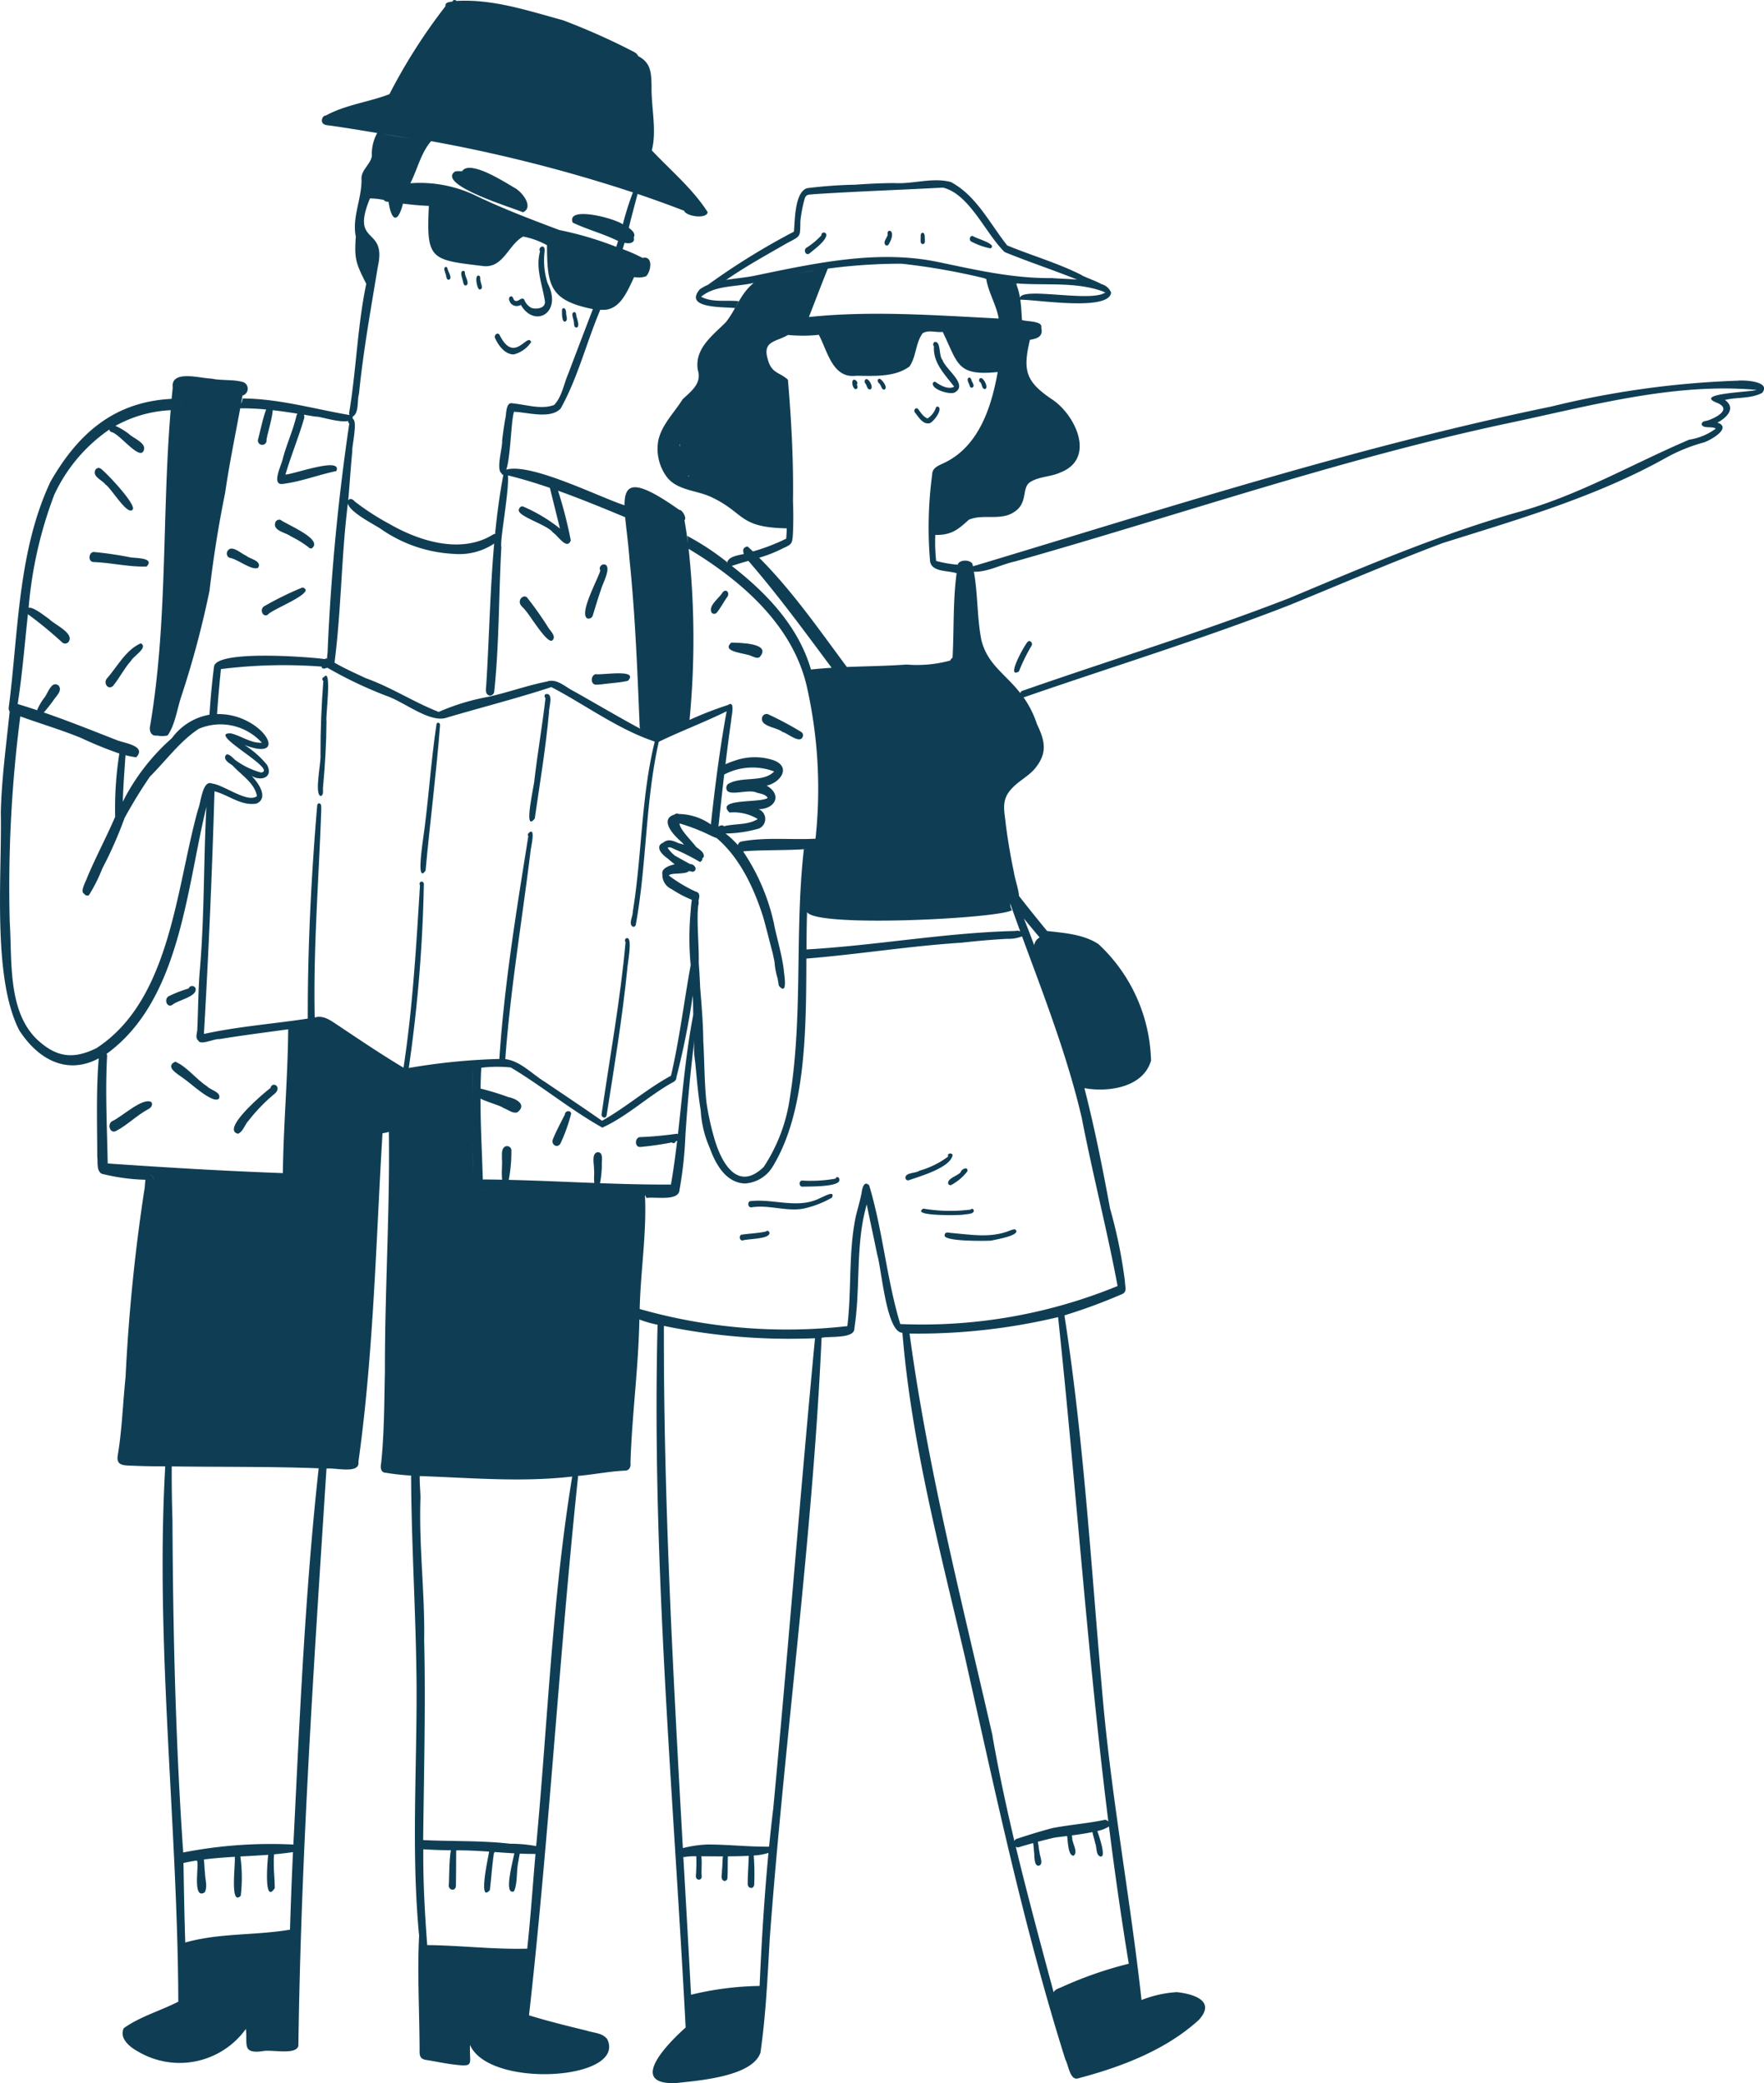 <svg id="illustrazione-4-transp" xmlns="http://www.w3.org/2000/svg" width="187.759" height="221.727" viewBox="0 0 187.759 221.727">
  <g id="Raggruppa_26" data-name="Raggruppa 26" transform="translate(0)">
    <path id="Tracciato_123" data-name="Tracciato 123" d="M1109.1,355.276c-.99-.431-9.158-2.884-7.29-4.315.249-.119.54-.028.8-.059.8-1.261,4.561,1.179,5.526,1.743C1108.936,353.027,1110.3,354.7,1109.1,355.276Z" transform="translate(-1053.42 -332.683)" fill="#0f3e54"/>
    <path id="Tracciato_124" data-name="Tracciato 124" d="M1086.189,410.121a.851.851,0,0,1-1.043-.133c-.164-.2-.375-.644-.035-.774.323-.056.219.472.531.478l-.021,0c.34.1.644-.462.922-.146a1.668,1.668,0,0,0,.78.9c.553.169,1.52.032,1.424-.725-.268-1.758-1.013-3.491-.514-5.309-.191-.2.076-.587.326-.494.222.133.155.435.145.652a7.755,7.755,0,0,0,.331,3.232C1090.667,410.987,1087.642,412.632,1086.189,410.121Z" transform="translate(-1030.749 -377.668)" fill="#0f3e54"/>
    <path id="Tracciato_125" data-name="Tracciato 125" d="M1099.136,463.505c-.155-.3.263-.683.475-.344,1.573,3.185,2.972-.306,3.362.763a3.1,3.1,0,0,1-1.86,1.318C1100.187,465.243,1099.479,464.28,1099.136,463.505Z" transform="translate(-1046.439 -427.517)" fill="#0f3e54"/>
    <path id="Tracciato_126" data-name="Tracciato 126" d="M1067.323,448.422c.243.064.132.387.241.569.046.259.366,1.01-.045,1.079-.344-.043-.2-.519-.3-.772C1067.186,449.044,1066.894,448.457,1067.323,448.422Z" transform="translate(-1006.17 -415.203)" fill="#0f3e54"/>
    <path id="Tracciato_127" data-name="Tracciato 127" d="M1075.311,446.236c-.011.283.247.787-.1.929-.4.079-.329-1.049-.332-1.308C1075.133,445.5,1075.335,445.978,1075.311,446.236Z" transform="translate(-1015.057 -412.933)" fill="#0f3e54"/>
    <path id="Tracciato_128" data-name="Tracciato 128" d="M1132.876,425.118c-.313.068-.632-1.755-.055-1.456.164.118.05.338.115.5C1132.955,424.448,1133.318,425.033,1132.876,425.118Z" transform="translate(-1081.801 -394.301)" fill="#0f3e54"/>
    <path id="Tracciato_129" data-name="Tracciato 129" d="M1142.722,421.98c-.355.1-.319-.485-.425-.707-.061-.238-.279-.859.144-.842.136.038.149.186.142.3C1142.618,421.064,1143.1,421.768,1142.722,421.98Z" transform="translate(-1093.092 -391.604)" fill="#0f3e54"/>
    <path id="Tracciato_130" data-name="Tracciato 130" d="M1154.335,419.118c-.343.1-.3-.474-.412-.687-.044-.2-.247-.554.024-.667.123-.03.188.09.207.193C1154.2,418.238,1154.7,418.92,1154.335,419.118Z" transform="translate(-1106.52 -389.352)" fill="#0f3e54"/>
    <path id="Tracciato_131" data-name="Tracciato 131" d="M1107.683,1499.278c0-.01,0-.019,0-.029l0-.007Z" transform="translate(-1052.501 -1301.145)" fill="#0f3e54"/>
    <path id="Tracciato_132" data-name="Tracciato 132" d="M1034.767,873.486c-.156-.158-.022-.474.206-.42.54.094-.009,2.77-.024,3.294-.53,5.22-1.384,10.4-2.2,15.574-.118.42-.618.215-.529-.181C1033.1,885.681,1034.218,879.6,1034.767,873.486Z" transform="translate(-968.182 -773.213)" fill="#0f3e54"/>
    <path id="Tracciato_133" data-name="Tracciato 133" d="M1162.585,727.053c.128-.23.4-.057.371.16-.4,5.165-1.07,10.318-1.543,15.478-.953,1.359-.371-2.432-.337-2.845C1161.714,735.6,1161.945,731.287,1162.585,727.053Z" transform="translate(-1116.117 -650.024)" fill="#0f3e54"/>
    <path id="Tracciato_134" data-name="Tracciato 134" d="M1087.749,707.879c-.162-.1-.116-.418.088-.433.8-.053.251,1.474.283,1.968-.34,3.788-.971,7.53-1.514,11.294-1.293,1.653-.025-3.675-.036-4.112C1086.913,713.682,1087.416,710.792,1087.749,707.879Z" transform="translate(-1029.687 -633.584)" fill="#0f3e54"/>
    <path id="Tracciato_135" data-name="Tracciato 135" d="M1237.072,703.46c-.01-2.625.1-5.247.3-7.863-.141-.1-.157-.366.043-.393.922-1.232.179,4.25.293,4.67-.015,2.322-.143,4.628-.36,6.938-.067.289.132.973-.275,1.023C1236.4,707.562,1237.154,704.276,1237.072,703.46Z" transform="translate(-1202.958 -623.112)" fill="#0f3e54"/>
    <path id="Tracciato_136" data-name="Tracciato 136" d="M788.682,398.087v0a7.239,7.239,0,0,1-2.019-.71c-.321-.111-.21-.7.146-.6C787.127,397.04,789.432,397.615,788.682,398.087Z" transform="translate(-683.245 -371.65)" fill="#0f3e54"/>
    <path id="Tracciato_137" data-name="Tracciato 137" d="M832.2,395.827c-.321-.03-.22-.441-.23-.664.019-.168-.041-.382.1-.506.311-.176.35.285.342.492C832.4,395.376,832.524,395.787,832.2,395.827Z" transform="translate(-733.978 -369.842)" fill="#0f3e54"/>
    <path id="Tracciato_138" data-name="Tracciato 138" d="M854.37,394.769c-.324-.33.171-.755.235-1.117-.19-.7,1.033-.583.11,1.026A.233.233,0,0,1,854.37,394.769Z" transform="translate(-760.113 -368.683)" fill="#0f3e54"/>
    <path id="Tracciato_139" data-name="Tracciato 139" d="M899.355,396.685c-.4.259-.661-.415-.3-.623a8.089,8.089,0,0,0,1.586-1.319.263.263,0,0,1,.517-.094C901.238,395.278,899.819,396.284,899.355,396.685Z" transform="translate(-813.211 -369.696)" fill="#0f3e54"/>
    <path id="Tracciato_140" data-name="Tracciato 140" d="M825.2,468.617c-.006,0-.011.005-.017.007h-.006Z" transform="translate(-725.688 -432.229)" fill="#0f3e54"/>
    <path id="Tracciato_141" data-name="Tracciato 141" d="M808.754,472.982a.212.212,0,0,1,.326-.033c.507.351,1.312.79,1.923.46-.97-1.292-2.277-2.528-2.151-4.3a.286.286,0,0,1,.087-.465c.682-.087.4,1.5.828,1.923.291.983,2.783,2.623,1.3,3.453C810.556,474.3,808.484,473.689,808.754,472.982Z" transform="translate(-709.442 -432.25)" fill="#0f3e54"/>
    <path id="Tracciato_142" data-name="Tracciato 142" d="M822.089,513.148c-.209-.241.082-.648.333-.37.288.365.541.822,1,.987a2.187,2.187,0,0,0,.9-1.172.186.186,0,0,1,.219-.077c.567.245-.533,1.727-.95,1.772C822.9,514.394,822.469,513.611,822.089,513.148Z" transform="translate(-724.695 -469.23)" fill="#0f3e54"/>
    <path id="Tracciato_143" data-name="Tracciato 143" d="M790.451,493.162c.3.028.8,1.009.439,1.163-.356.071-.333-.489-.5-.7C790.163,493.565,790.183,493.134,790.451,493.162Z" transform="translate(-686.02 -452.922)" fill="#0f3e54"/>
    <path id="Tracciato_144" data-name="Tracciato 144" d="M799.08,492.867c.151-.053.244.1.276.226.057.253.427.641.1.832a.217.217,0,0,1-.268-.158C799.142,493.52,798.777,493.036,799.08,492.867Z" transform="translate(-695.964 -452.666)" fill="#0f3e54"/>
    <path id="Tracciato_145" data-name="Tracciato 145" d="M859.288,494.782c-.31.076-.359-.447-.536-.624-.188-.126-.318-.509.018-.525C859.043,493.729,859.689,494.572,859.288,494.782Z" transform="translate(-765.14 -453.32)" fill="#0f3e54"/>
    <path id="Tracciato_146" data-name="Tracciato 146" d="M868.7,494.969c-.333.079-.366-.4-.514-.6a.325.325,0,0,1-.034-.425C868.468,493.6,869.126,494.831,868.7,494.969Z" transform="translate(-776.058 -453.532)" fill="#0f3e54"/>
    <path id="Tracciato_147" data-name="Tracciato 147" d="M878.094,495.288c-.343.1-.568-.811-.312-.975.233-.114.58.295.372.495C878.242,494.957,878.3,495.2,878.094,495.288Z" transform="translate(-786.956 -453.877)" fill="#0f3e54"/>
    <path id="Tracciato_148" data-name="Tracciato 148" d="M262.849,323.181c.086-3.566.577-7.189.945-10.74,0,0,0,0,0-.008a.581.581,0,0,1-.1-.416c1.039-8,.948-16.6,4.436-24.027,2.942-5.146,6.783-8.518,12.9-8.831.038-.4.077-.792.119-1.189-.238-1.964,2.964-.978,4.112-.97,1.13.249,2.325.055,3.43.391a.758.758,0,0,1-.119,1.42q-.075.428-.155.857a1.3,1.3,0,0,0,.169-.551c3.86.025,7.582,1.111,11.354,1.762l.022-.011a.4.4,0,0,1-.034-.229c.763-4.549.872-9.188,1.82-13.718-1.072-2.148-1.293-2.594-1.111-5.026-.439-2.077.709-4.177.6-6.268.064-.916.967-1.445,1.106-2.311a4.673,4.673,0,0,1,.57-2.452c-1.668-.276-3.337-.555-5.012-.792-.413-.046-.918-.064-.872-.615.02-.207.182-.458.416-.452,2.11-1.155,4.535-1.417,6.769-2.274a60.129,60.129,0,0,1,5.97-9.367c-.074-.438.438-.438.737-.493a.233.233,0,0,1,.414-.063c3.866-.231,7.655,1.045,11.346,2.051a70.861,70.861,0,0,1,7.272,3.224c.293.155.613.278.737.593,1.387.728,1.389,1.8,1.426,3.2-.053,2.233.584,4.715.025,6.839,2.007,2.128,4.407,4.142,5.947,6.576-.118.777-2.332.433-2.5-.151q-2.464-.948-4.96-1.793c-.348,1.338-.631,2.338-.935,3.612.461.323.723.673.526,1.012.195.62-.537.712-.973.574-.067.226-.137.45-.207.676a18.794,18.794,0,0,1,2.123.938c1.166-.265.9,1.456.366,1.957a2.489,2.489,0,0,1-1.265.08c-.739,1.516-1.536,3.715-3.6,3.474-1.475,3.468-2.383,7.221-4.222,10.516-1.089,1.167-3.521.4-4.966.35-.315.905-.358,4.819-.825,6.16,2.623-.78,10.171,3.046,12.587,3.788,0-2.374,1.029-2.9,5.829.494.29-.052.835.872.552,1.1q.212,1.217.369,2.441c-.019-.254-.036-.505-.078-.775a27.671,27.671,0,0,1,4.233,2.784.373.373,0,0,0,.009.144l0-.031c.1-.657,1.015-.807,1.789-.967-.138-.369-.105-.733.4-.8q.285.261.565.527a20.812,20.812,0,0,0,3.54-1.36c.033-.369.05-.736.06-1.1-5.129-.091-4.434-1.605-7.941-3.284-1.627-.814-3.9-.706-4.968-2.39a5.017,5.017,0,0,1-.759-3.7c.388-1.7,1.691-2.922,2.581-4.359.924-.874,2.079-1.688,1.616-3.138-.35-2.292,1.585-3.646,2.992-5.073,1.1-1.376,1.53-3.03,2.965-4.178h-.006c-1.836.438-4.08.221-5.592,1.469,1.174.651,2.7.333,4,.479-.135.24-.264.483-.394.726-1.141-.13-5.547.075-3.733-2.005a5.105,5.105,0,0,1,.846-.463l0,0a74.181,74.181,0,0,1,9.154-5.661c.119-1.167.066-4.221,1.414-4.629a48.677,48.677,0,0,1,5.128-.37c1.376-.1,2.754-.165,4.134-.174,2.007.129,4.069-.634,6.036-.108,2.705,1.439,4.144,4.422,5.992,6.747,2.616,1.084,5.349,1.856,7.891,3.138.213.184,1.425.581,2.176.993a1.506,1.506,0,0,1,.995.9c-.268,2-7.872.736-9.667.745.1.719.132,1.459.174,2.162.474.176,2.239.085,2.055.8.223.971-.4,1.167-1.205,1.309-.778,3.279-.464,4.459,2.418,6.38,2.482,1.695,4.61,6.29.8,7.748-1.025.472-2.233.406-3.2,1.018-1.029.689-.014,2.493-2.184,3.441-1.385.552-2.964-.022-4.335.563-1.191,1.078-1.844,1.632-3.573,1.621a19.134,19.134,0,0,0,.091,2.765,13.174,13.174,0,0,0,2.3.4c.141-.559,1.276-.566,1.56-.1q.035.141.066.282a.808.808,0,0,1,.267-.093c20.269-6.094,40.486-12.64,61.248-16.916a96.729,96.729,0,0,1,19.842-2.76c.712-.082,3.625.055,2.644,1.293-1.2.65-2.666.438-3.968.759,1.232.876.155,1.917-.8,2.41,1.58.529-.653,1.853-1.442,2.109a18.082,18.082,0,0,0-4.062,1.652c-7.447,4.158-15.668,6.522-23.755,9.067-5.5,2.07-10.881,4.392-16.313,6.606-9.256,3.61-18.755,6.518-28.138,9.767a.591.591,0,0,1-.146.038,10.83,10.83,0,0,1,1.426,2.848c.855,1.784,1.152,3.063-.2,4.715-.678.825-1.671,1.294-2.4,2.063-1.274,1.282-.855,2.393-.7,4.023.217,1.655.5,3.308.844,4.944.122.8.471,1.7.552,2.559q1.469,1.878,2.986,3.72c1.851.212,3.86.347,5.462,1.39a17.533,17.533,0,0,1,5.6,12.4c-.822,2.87-4.558,3.4-7.092,2.936,1.086,4.222,1.936,8.5,2.73,12.807a52.406,52.406,0,0,1,1.582,7.743c0,.643.329,1.189-.475,1.444a57.334,57.334,0,0,1-5.962,2.19c2.151,13.819,2.9,27.8,4.166,41.71.987,10.434,2.889,20.749,4.04,31.161a12.244,12.244,0,0,1,3.761-.838c1.767.195,4.213.924,2.322,2.973-3.524,3.2-8.233,4.988-12.785,6.19-.907.332-1.062-1.379-1.407-1.994-4.431-14.059-7.462-28.483-10.691-42.854-2.658-11.391-5.7-22.8-6.651-34.494-1.718-.046-2.2-6.725-2.685-8.33-.353-1.768-.763-3.562-1.111-5.336-1.235,4.293-.632,8.809-1.318,13.189.064,1.139-2.674.821-3.49,1.012-.956,21.358-3.932,42.6-5.515,63.91-.231,4.068-.411,8.15-.993,12.185-.894,2.556-6.609,2.961-9,3.229-5.259.2-.73-4.352,1.04-5.915-1.3-24.905-3.629-49.845-2.989-74.8a11.734,11.734,0,0,1-1.938-.559c-.091,5.112-.792,10.181-.949,15.278.057.439-.147.838-.634.811-1.655.08-3.286.417-4.935.559-2.013,19.1-3.08,38.318-5.228,57.414,2,.614,4.031,1.12,6.066,1.61.763.268,1.746.232,2.264.935,2.07,4.37-12.6,5.281-14.609.607-.1,2.118.595,2.377-1.878,2.068-.854-.113-1.695-.29-2.543-.432-.64-.077-.951-.2-.948-.907,0-4.1-.259-8.3-.049-12.348-.855-8.895-.218-17.859-.275-26.782-.058-7.409-.546-14.79-.581-22.2a25.672,25.672,0,0,1-2.7-.3c-.563-.024-.576-.6-.485-1.02.336-3.238.328-6.493.4-9.758-.016-8.5.532-17,.425-25.5-.224.067-.455.105-.684.152-.7,11.645-.948,23.388-2.561,34.96.191,1.36-2.573.585-3.4.726-1.315,20.457-2.711,40.928-2.991,61.426-.223,1.053-2.947.356-3.838.585-2.226.286-1.545-.792-1.751-2.372a8.688,8.688,0,0,1-11.5,2.391c-.854-.463-2.016-1.4-1.491-2.479,1.731-1.233,3.9-1.84,5.8-2.816-.075-18.982-2.468-37.977-1.392-56.975-1.175,0-2.35-.019-3.526-.072-.838-.041-1.721.035-1.527-1.1.457-2.755.543-5.547.83-8.321a194.08,194.08,0,0,1,2-19.944c.069-.234.049-.7.122-1.068v0a21.07,21.07,0,0,1-4.685-.646c-.548-.362-.369-1.213-.447-1.784-.008-3.5-.129-7,.155-10.491-3.439,1.837-6.51.044-8.462-2.991C261.913,340.721,262.989,329.694,262.849,323.181Zm72.256-39.212a1.843,1.843,0,0,0,.038.3.548.548,0,0,1,.014-.182Zm.937,3.372a.358.358,0,0,1-.042.042l.143.052Zm-53.958-7.535,0,.037c.005-.049.011-.1.016-.147,0-.022,0-.045,0-.067s0-.063,0-.1A1.76,1.76,0,0,1,282.084,279.806Zm.018.081c0,.116.006.232,0,.347l-.061.006.061-.005C282.109,280.119,282.106,280,282.1,279.887Zm14.249,1.165q-.624-.1-1.247-.206a.533.533,0,0,1,.034.381c-.587,2.022-1.394,3.964-1.993,5.987.744.022,6.107-1.963,5.419-.368-1.862.38-3.713,1.11-5.619,1.356-1.393.275-.214-2.008-.092-2.625.4-1.564,1.107-3.051,1.468-4.628a.6.6,0,0,1,.106-.212h0c-.875-.141-1.754-.271-2.634-.37h0c-.063,1-.7,2.917-.657,3.253a.461.461,0,1,1-.894-.18c.27-1.048.479-2.127.848-3.146h0a25.614,25.614,0,0,0-2.755-.126c-.555,2.978-1.175,6-1.611,9.017-.7,3.428-1.252,6.908-1.66,10.4a101.076,101.076,0,0,1-2.983,11.19c-.455,1.318-.668,3.06-1.476,4.211a2.572,2.572,0,0,1-1.1.013c-.686.093-.89-.519-.752-1.089,1.87-11.084,1.24-22.376,2.178-33.543a13.334,13.334,0,0,0-5.878,1.668h0a7.1,7.1,0,0,1,1.428.856c.5.5,2.076,1.026,1.507,1.9-.543.7-2.489-1.861-3.318-2.087a.313.313,0,0,1-.263-.282,17.184,17.184,0,0,0-5.866,6.944A44.1,44.1,0,0,0,265.81,301.4c.52-.13,1.8.948,2.17,1.18.545.588,2.652,1.485,2.117,2.388a.461.461,0,0,1-.682.143,44.091,44.091,0,0,0-3.68-3.031h0c-.348,3.2-.6,6.421-1.09,9.56q1.038.313,2.065.659h0a6.111,6.111,0,0,1,.747-1.3c.4-.449.77-1.915,1.545-1.323.415.524-.2,1.061-.486,1.479a16.568,16.568,0,0,1-1.089,1.385c2.606.9,5.167,1.925,7.737,2.931.774.329,3.251.606,2.1,1.84a9.529,9.529,0,0,1-1.142-.223c-.122,1.822-.231,3.193-.289,4.953a22.478,22.478,0,0,1,5.228-6.769,6.27,6.27,0,0,1,4-2.493c.111-1.718.265-3.433.488-5.142.312-1.771,10.1-1.012,11.788-.78a.359.359,0,0,1,.295-.055h0l-.05-.02c-.007-.3.072-.657.06-.9a233.383,233.383,0,0,1,2.3-24.1.27.27,0,0,1-.117-.267h0C298.773,281.714,296.8,281,296.352,281.052Zm7.141-30.093c1.042.188,2.087.347,3.135.493C305.581,251.3,304.537,251.13,303.492,250.959Zm24.862,12.02c.069-.206.133-.413.2-.621-1.563-.774-3.27-1.213-4.829-1.955-.709-1.8,4.354-.505,5.332.182a31.607,31.607,0,0,1,1.072-3.4,159.02,159.02,0,0,0-21.479-5.454c-1.1,1.282-1.454,3-2.209,4.48a13.757,13.757,0,0,1,7.128,1.4c2.848,1.359,5.791,2.473,8.74,3.582A36.215,36.215,0,0,1,328.354,262.98Zm-10.986,16.665c1.426.132,2.976.681,4.367.171.839-.844,1.037-2.253,1.517-3.337.863-2.294,1.742-4.583,2.616-6.872-4.6-.93-4.859-2.5-4.883-6.8a8.539,8.539,0,0,0-2.539-.921c-1.578.877-2.081,3.3-4.149,3.151-5.688-.676-6.174-.629-5.884-6.416-.923-.033-1.842-.125-2.758-.237-.535,2.093-1.205,1.949-1.535-.191-.176-.019-.4-.027-.488-.2a7.525,7.525,0,0,0-1.489-.165c-2.121,5.118,1.817,2.874.839,7.252-.739,4.5-1.552,8.987-2.007,13.531-.22.747.036,2.041-.692,2.463a.32.32,0,0,1,.016.2v0c.58.235-.1,2.95-.035,3.453-.176,1.746-.281,3.5-.435,5.249.176-.3.514-.116.691.105a26.6,26.6,0,0,0,3.685,2.387c3.226,1.863,7.718,3.261,11.113,1.086a0,0,0,0,0,0,0,.605.605,0,0,1,.14,0c.209-2.112.486-4.217.883-6.31a.177.177,0,0,1-.185-.15c-.626-.417.12-2.785.053-3.468.089-.777.195-1.538.328-2.31C316.686,280.823,316.564,279.4,317.367,279.645ZM330.9,314.236a.258.258,0,0,1-.047-.157c-.246-5.944-.475-11.975-1.094-17.925-.118-1.633-.34-3.152-.453-4.395-2.344-.977-4.732-1.961-7.144-2.821a45.888,45.888,0,0,1,1.355,5.284c-.407,1.1-1.389-.545-1.9-.836-.571-.838-3.9-1.738-3.623-2.461.047-.191.25-.39.461-.3a17.069,17.069,0,0,1,3.914,2.343c-.363-1.443-.715-2.89-1.078-4.333-1.482-.508-2.972-.961-4.464-1.33h0c.143,1.735-.885,6.979-.7,7.635-.283,5.076-.22,10.276-.756,15.356a.467.467,0,0,1-.5.448c-.6-.163-.324-.924-.336-1.379.305-4.929.393-9.883.828-14.8a.488.488,0,0,1-.048.029,6.694,6.694,0,0,1-4.264,1.064,14.8,14.8,0,0,1-7.708-2.622c-.651-.468-3.365-1.785-3.552-2.75-.7,5.623-.7,11.368-1.422,16.955h0c1.078.62,2.219,1.13,3.344,1.655,2.691.963,5.092,2.545,7.745,3.584a23.773,23.773,0,0,1,5.325-1.616c2.088-.464,4.086-1.2,6.195-1.616,1.072-.37,1.957.593,2.882,1.04,2.347,1.321,4.674,2.7,7.043,3.978C330.9,314.254,330.9,314.245,330.9,314.236Zm-32.849-7.185.007.005.017.011a1.26,1.26,0,0,0,.285.169A3.043,3.043,0,0,1,298.052,307.051Zm38.012-11.924a90.043,90.043,0,0,1,.094,18.206,37.987,37.987,0,0,1,4.09-1.588c.825-.574.347,1.265.344,1.646-.223,1.55-.422,3.105-.609,4.66h0a9.125,9.125,0,0,1,.97-.376,6.388,6.388,0,0,1,4.15-.05c1.929.714.723,2.388-.737,2.7,1.663.964.953,2.476-.85,2.514a1.113,1.113,0,0,1,.034,2.054,13.24,13.24,0,0,1-3.482.526.345.345,0,0,1-.089-.007,9.53,9.53,0,0,1,1.323,1.241v0a.546.546,0,0,1,.3-.364c2.62-.51,5.314-.173,7.964-.314a49.327,49.327,0,0,0-.868-15.945C347.273,303.326,341.7,298.515,336.064,295.126Zm-22.552,68.08a.991.991,0,0,1-.155-.22.992.992,0,0,0,.155.22c2.854.366,5.756.5,8.665.6C319.268,363.709,316.366,363.573,313.512,363.206Zm-.357-1.945q-.055-1.1-.094-2.2c.022.735.05,1.47.094,2.2a3.1,3.1,0,0,1,.031.432A3.112,3.112,0,0,0,313.155,361.261Zm-.14-5.946v.02c0-.011,0-.023,0-.034,0-.168,0-.335,0-.5,0,.088,0,.176,0,.264S313.013,355.23,313.015,355.315Zm.057-4.892.034,0-.034,0q-.019,1.16-.035,2.319c0,.193-.006.386-.008.581,0,.039,0,.078,0,.117C313.042,352.433,313.062,351.428,313.072,350.423Zm-.029,8.048v.017c0,.133.009.265.012.4Q313.049,358.678,313.043,358.471Zm.871-5.9a27.921,27.921,0,0,1,2.945.9c.83.164,2.028.8.981,1.621-.491.181-1.02-.3-1.48-.45-.307-.255-1.615-.591-2.451-1,0,2.867.161,5.735.247,8.6q1.029.007,2.058.029c-.092-.717.039-1.888-.026-2.162.025-.409-.076-.887.182-1.237a.463.463,0,0,1,.826.24,16.167,16.167,0,0,1-.279,3.174c3.038.072,6.073.215,9.109.33-.077-.438.027-1.188-.037-1.431.04-.512-.308-1.7.375-1.842.605-.023.465.76.459,1.161a10.553,10.553,0,0,1-.193,2.135c2.516.092,5.032.16,7.55.147.268-1.549.478-3.108.662-4.671a.388.388,0,0,1-.15.059c-.03.181-.285.287-.4.123a31.988,31.988,0,0,1-3.364.486c-.623.055-.619-.975-.054-1.047a37.535,37.535,0,0,0,3.889-.354l0,0a.373.373,0,0,1,.164.029c.48-4.23.811-8.487,1.623-12.673v-.011c-.006-.689-.014-1.379-.045-2.07a84.546,84.546,0,0,1-1.742,8.707c.009.306-.217.468-.466.584-2.562,1.439-4.756,3.566-7.42,4.776-3.353-1.873-6.419-4.417-9.741-6.4a14.028,14.028,0,0,0-3.2.035l-.09.007.148-.01C313.947,351.1,313.924,351.835,313.914,352.574Zm17.5,11.329h0Zm6.2-16.578c.133,2.216.115,4.481.343,6.7a28.768,28.768,0,0,0,.846,3.873c.75,2.583,2.47,5.708,5.252,3.016a17.945,17.945,0,0,0,2.8-7.478c1.395-8.716.48-17.592,1.473-26.336.149-.006.29-.02.435-.034-2.25.18-4.509.085-6.761.243a.542.542,0,0,1-.135.031h0a22.168,22.168,0,0,1,3.3,7.771c.084.673.925,3.5,1.044,5.072v0c.213,1.444.129,2.241-.544,1.444-.044-.26-.089-.524-.138-.792v-.005a7.6,7.6,0,0,1-.322-1.709l0-.011a.017.017,0,0,0,0-.008q-.106-.528-.224-1.068c0-.008-.008-.017-.012-.025-.312-1.163-.618-2.426-.976-3.7-1.031-3.249-2.557-6.364-4.95-8.4h0a5.394,5.394,0,0,1-.747-.321,20.617,20.617,0,0,0-3.2-1.236c0,.581,1.057,1.61,1.777,2.507l0,0c.347.282.83.54.808.988a.2.2,0,0,1-.152.184h0a.406.406,0,0,1-.266.422,22.675,22.675,0,0,0-2.67-1.35c-.245-.092-.5-.3-.769-.155a3.889,3.889,0,0,0,.751.814c.531.316,1.081.6,1.616.907.5-.017.919.656.309.835-.124-.03-.259-.061-.4-.089h0c-.333.407-1.965.147-2.143.483h0a15.2,15.2,0,0,0,2.82,1.693c.544.133.441.576.333.982l0,.006a1.162,1.162,0,0,1-.036.568c-.02.223-.035.445-.049.668-.052,1.8.145,3.625.113,5.4.067.854.113,1.71.148,2.568v.007C337.436,343.64,337.591,345.482,337.621,347.326Zm33.709-11.508.037.029q-.543-1.485-1.071-2.971a1.46,1.46,0,0,0,.181.711c-1.252.868-20.726,1.892-21.8.207-.042,1.258-.056,2.59-.063,3.972,7.449-.425,14.837-1.8,22.314-1.969.121-.078.277.012.41.021ZM336.667,343.8h0a.015.015,0,0,0,0,.005l0,0Zm0,.291h0l0,.017Zm.019-.342a.082.082,0,0,0-.008.018c0-.006.005-.012.008-.018h0Zm2.817-19.176v0a.283.283,0,0,1,.337.1.325.325,0,0,1,.166-.068c1.116-.232,2.427-.092,3.408-.725a4.909,4.909,0,0,0-3-.689c-1.589-1.542,3.366-.989,4.06-1.559-.231-.415-.83-.447-1.245-.586l.035.006c-.858-.354-2.643.352-3.1-.186a.562.562,0,0,1,.072-.7c1.435-.885,3.739-.115,4.93-1.347a6.492,6.492,0,0,0-5.319.327c-.215,1.851-.414,3.7-.615,5.559v0A.416.416,0,0,1,339.507,324.572Zm1.035-27.591a.225.225,0,0,0,.077-.027Zm.116-.039c3.7,2.874,7.087,6.421,8.429,11.024.73-.08,1.462-.14,2.2-.184-2.873-3.857-5.705-7.739-8.86-11.377C341.833,296.573,341.242,296.741,340.658,296.942Zm10.222-31.668h0Zm0,.012h0Zm-1.68.255h0q-.845.139-1.684.3c.618-.118,1.24-.221,1.859-.322C349.316,265.529,349.258,265.536,349.2,265.54Zm-5.932,1.265h0Zm-.125.012c-.035,0-.071,0-.107,0l-.024,0C343.057,266.822,343.1,266.82,343.144,266.817Zm26.57-3.274c-2.008-1.921-3.755-6.2-6.581-6.869-4.582.248-9.152.4-13.751.7-.54.068-.839-.041-.995.592a14.275,14.275,0,0,0-.425,2.278c-.044,1.739.1,1.527-1.453,2.357-2.154,1.24-4.323,2.435-6.37,3.844-.03.016-.061.033-.091.052,1.061-.177,2.157-.249,3.176-.474,6.3-1.305,12.952-2.766,19.359-1.439,4.036.844,8.049,1.776,12.193,1.718.555.061,1.578.072,2.641.159C374.863,265.44,372.245,264.579,369.714,263.543Zm-1.605,2.973-.3-.066.282.064.026.006Zm3.22,1.888c.249-1.2,7.649.532,9.094-.579l-.05-.019a.21.21,0,0,1-.165-.063c-2.9-1.083-6.147-.626-9.195-.874h0a.232.232,0,0,1-.057.035.415.415,0,0,1,.019.137A6.548,6.548,0,0,1,371.328,268.4Zm-.423-1.5h-.022c-.1,0-.2,0-.306,0,.1,0,.2.005.3,0Zm-.476-.012c-.072,0-.145-.008-.218-.014C370.285,266.883,370.357,266.887,370.43,266.891Zm-.773-.077.047.006-.043-.007-.033,0,.015,0A.043.043,0,0,1,369.657,266.814Zm.4.048-.239-.027Q369.938,266.85,370.057,266.862Zm-2.311-.427h0c0-.01.008-.018.012-.027-.1-.033-.191-.071-.286-.109l-.011,0a69.681,69.681,0,0,0-8.738-1.528,59.421,59.421,0,0,0-7.841.524v0c-.686,1.7-1.343,3.436-2.015,5.151,6.692-.7,13.5-.176,20.206.16C368.819,269.179,367.978,267.845,367.746,266.435Zm-6,29.776a42.226,42.226,0,0,1,.248-9.035c.009-.612.544-.863,1.032-1.09,3.863-1.695,5.253-5.934,5.936-9.785-4.367.45-4.205-.89-5.853-4.274-.673.1-1.563-.251-2.148.163-.75,1.04-.661,2.471-1.384,3.518-1.572,1.172-3.813,1-5.685.99-2.521.319-3.041-2.644-3.971-4.359a15.579,15.579,0,0,1-3.289.014.2.2,0,0,0-.017.02,0,0,0,0,1,0,0c-1.271.736-2.74.613-2.11,2.62.4,1.491,1.3,1.331,2.131,2.134.366,4.3.6,8.633.537,12.959.047,1.149.047,2.3-.008,3.45-.063,1.028-.119,1.111-1.051,1.52a13.714,13.714,0,0,1-2.539,1.009c3.493,3.49,6.366,7.635,9.333,11.631,2.123-.086,4.249-.108,6.367-.259a13.351,13.351,0,0,0,4.643-.431.511.511,0,0,1,.24-.289c.168-3,.03-6.024.432-9C363.612,297.39,361.718,297.648,361.746,296.21Zm2.947.822a.2.2,0,0,1,0-.042c0,.055-.009.108-.014.162Zm.6.7a.359.359,0,0,0,.116-.138.364.364,0,0,1-.116.138Zm6.066,12.75a.394.394,0,0,1,.295-.273c9.444-3.3,19.023-6.223,28.362-9.85,7.979-3.348,15.934-6.759,24.276-9.132,6.422-1.754,12.206-5.137,18.271-7.726a6.4,6.4,0,0,0,2.832-1.177c-.4-.287-1.349.041-1.5-.453.011-.394.468-.333.733-.444.818-.289,2.467-1.152.962-1.826-2.757-1.029,3.576-1.155,4.141-1.4-8.951-.8-17.984,1.782-26.716,3.606-17.705,3.789-34.842,9.75-52.24,14.663-1.418.3-2.912,1.144-4.349,1.084.432,2.365.331,4.836.786,7.2C367.821,307.4,369.726,308.382,371.363,310.479Zm.4,24.025c.424,1,.833,2.143,1.09,2.791a1.129,1.129,0,0,1,.576-.816Q372.591,335.5,371.764,334.5Zm3.151,114.272c.116-.325.544-.439.883-.587a41.2,41.2,0,0,1,7.123-2.479c-.8-4.858-1.494-9.728-2.109-14.606h0a3.484,3.484,0,0,1-1.237.48c.334.978.894,2.739.368,2.726-.561-.109-.395-1.024-.609-1.455-.01-.174-.192-.7-.282-1.154-.7.143-1.488.26-2.191.353.02.114.033.215.041.282,0-.01,0-.021-.005-.031-.015.564.671,1.522.149,1.913-.575,0-.589-1.384-.688-2.1-.706.089-1.255.15-1.413.187q-.855.2-1.706.428c.086.371.1.792.187,1.145.014.389.467,1.265-.092,1.4-.551.057-.426-1.194-.511-1.573a7.237,7.237,0,0,0-.079-.835c-.512.139-1.023.285-1.529.442a.339.339,0,0,1-.327-.071v0C372.132,438.444,373.528,443.617,374.915,448.776Zm-6.5-27.29c.656,3.742,1.453,7.462,2.33,11.167v0a.367.367,0,0,1,.24-.232c1.262-.417,2.533-.812,3.819-1.149,1.868-.361,3.774-.493,5.634-.891a1.892,1.892,0,0,1,.305.178v0c-2.225-17.838-3.439-35.795-5.346-53.669a64.286,64.286,0,0,1-15.81,1.748C361.523,393.1,365.173,407.27,368.418,421.486Zm-32.1,27.53a32.724,32.724,0,0,1,7.309-.94c.213-4.729.5-9.452.945-14.162h0a5.993,5.993,0,0,1-1.566.276,27.66,27.66,0,0,1,.047,3.13c-.08.509-.693.377-.689-.094,0-1,.084-2,.111-3-.684.038-1.451.052-2.22.056-.038.772,0,1.56-.053,2.332a.307.307,0,0,1-.349.287c-.443-.159-.2-.759-.232-1.114.06-.49.047-1.006.1-1.5-.822,0-1.622-.009-2.3-.01.1.7-.016,1.479.048,2.142-.019.5-.63.434-.626-.032a18.771,18.771,0,0,0,.048-2.109,6.283,6.283,0,0,0-1.287.08.4.4,0,0,1-.094-.016Q335.924,441.676,336.317,449.016Zm-2.878-71.125c-.036,18.529.984,37.018,2.021,55.513h0a12.775,12.775,0,0,1,2.6-.383c2.191-.005,4.389.253,6.576.232q.2-2.045.447-4.087c1.569-16.666,2.859-33.363,4.442-50.027a65.525,65.525,0,0,1-16.091-1.32C333.434,377.845,333.436,377.868,333.439,377.892Zm19.53-.041c.471-3.905.091-7.9.915-11.763.2-.794.435-1.58.593-2.385.052-.422.24-1.411.81-.844,1.459,4.809,1.851,9.951,3.314,14.768a54.805,54.805,0,0,0,23.131-4.047c-1.122-5.986-2.652-11.884-3.808-17.87-1.547-6.638-4.021-12.977-6.364-19.346a3.893,3.893,0,0,1-1.584.261c-1.616.089-3.227.23-4.836.411-5.537.353-11.015,1.244-16.535,1.694h0c-.028,7.544-.027,16.31-3.581,22.136a3.717,3.717,0,0,1-2.967,1.8c-1.817-.072-2.973-1.668-3.73-3.766v-.005a11.482,11.482,0,0,1-.967-4c-.33-2.038-.467-4-.593-5.195a9.261,9.261,0,0,1-.078-2.321q-.649,5.171-.969,10.376a41.853,41.853,0,0,1-.617,5.589c-.063,1.257-2.644.706-3.541.868a.565.565,0,0,0-.14-.3c.207,3.938-.464,8.071-.557,12.113A57.1,57.1,0,0,0,352.969,377.851ZM330.8,364.2h0c-.984-.076-1.971-.133-2.962-.18C328.833,364.064,329.821,364.121,330.8,364.2Zm-23.362,29.616c-.016.759.066,1.527.083,2.286-.188,5.079.474,10.108.392,15.182.162,7.09-.03,14.182-.108,21.274,3.083.151,6.187.035,9.262.388a15.41,15.41,0,0,1,2.767.251l0-.033h0c1.23-13.094,1.7-26.307,3.835-39.3C318.28,394.492,312.85,394,307.443,393.813Zm.088,38.808.017-.013a.17.17,0,0,0-.036.024l-.011.008-.01.01.009-.006A.345.345,0,0,1,307.531,432.621Zm.106-.052-.027.008a.006.006,0,0,0,0,0l-.019.009a.365.365,0,0,1,.04-.014Zm-.154.089a.08.08,0,0,0-.009.009.225.225,0,0,0-.023.027l.01-.011C307.469,432.675,307.475,432.666,307.483,432.658Zm-.081.116,0-.008h0l0,.009Zm.012-.023c0-.008.008-.017.013-.024l0,0-.016.03Zm.031-.049,0-.006h0l-.006.008Zm12.745.77s0,0,0-.005a.006.006,0,0,1,0,0,.41.41,0,0,0-.022-.065.407.407,0,0,1,.022.07Zm-.03-.087a.4.4,0,0,0-.027-.049A.4.4,0,0,1,320.16,433.385Zm-.037-.063a.381.381,0,0,0-.046-.053A.381.381,0,0,1,320.124,433.323Zm-.046-.054a.384.384,0,0,0-.057-.043A.369.369,0,0,1,320.078,433.269Zm-.079-.056a.4.4,0,0,0-.046-.022A.414.414,0,0,1,320,433.213Zm-.075-.032a.519.519,0,0,0-.07-.017A.5.5,0,0,1,319.923,433.181Zm.18.677c-.006.007-.011.014-.017.021l.007-.007Zm-.053.057a.393.393,0,0,1-.031.027A.393.393,0,0,0,320.051,433.915Zm-11.817,9.816c3.555.038,7.1.477,10.655.381.361-3.355.584-6.722.877-10.081a.027.027,0,0,0,.011,0l.026,0c-.013,0-.024,0-.037,0h0a.563.563,0,0,1-.117,0c-.519,0-1.037-.013-1.554-.035-.055.269-.107.538-.145.815-.243,1.032-.059,2.234-.463,3.189-1.128.5-.159-3.079.028-4.033-.7-.039-1.4-.09-2.106-.14a.568.568,0,0,1-.073.158c-.188,1.3-.275,2.6-.426,3.9-1.215,1.35-.276-3.025-.073-4.1-1.166-.08-2.333-.147-3.507-.135h-.006c-.009,1.271-.008,2.544-.028,3.814-.071.566-.758.439-.764-.079.061-.272.015-2.667.234-3.744-.98-.016-1.96-.04-2.938-.107h0C307.787,436.957,307.981,440.328,308.234,443.73Zm11.755-9.768a.43.43,0,0,1-.042.024A.385.385,0,0,0,319.988,433.962Zm-.077.038a.362.362,0,0,1-.047.016A.362.362,0,0,0,319.911,434Zm-12.178-.466a.471.471,0,0,0,.087,0A.457.457,0,0,1,307.734,433.534Zm-.043-.007.027,0a.391.391,0,0,1-.165-.072.442.442,0,0,1-.056-.049A.4.4,0,0,0,307.691,433.527Zm-.224-.151c.006.008.013.014.019.021a.452.452,0,0,1-.035-.045l.007.012A.086.086,0,0,1,307.467,433.376Zm-.046-.071,0,.007-.012-.022v0A.081.081,0,0,1,307.421,433.305Zm-8.481-87.338c2.237,1.489,4.475,3,6.78,4.378.981-6.435,1.353-12.916,1.753-19.415-.188-.355.287-.577.413-.185a156.587,156.587,0,0,1-1.607,19.632,66.4,66.4,0,0,1,9.643-.963c.522-7.939,1.826-15.843,3.082-23.708a.253.253,0,0,1,.055-.348c.748-.709.245,1.444.2,1.8-.907,7.425-2.159,14.816-2.707,22.273,1.638.206,2.892,1.635,4.28,2.465,2.005,1.365,4.031,2.707,6.016,4.1,2.543-1.418,4.77-3.4,7.342-4.795.905-3.883,1.377-7.848,2.095-11.769a30.649,30.649,0,0,1-.009-5.666c.027-.432.068-.863.129-1.292h0a12.317,12.317,0,0,1-2.151-1.135,1.65,1.65,0,0,1-.981-1.567c-.09-.439.244-.828,1.315-1.077-.213-.163-.468-.36-.7-.579l0,0s0,0,0,0c-1.12-.772-1.2-1.475-.521-1.718h0c.012-.014.023-.027.036-.041.5-.384,1.047-.164,1.576.087.187.045.385.1.594.176-.057-.066-.12-.144-.186-.229-1.945-1.676-1.848-2.681-.877-2.968,0,0,0,0,0,0h0a.848.848,0,0,1,.32-.137c.068.016.134.035.2.055a6.1,6.1,0,0,1,3.4,1.112l.006,0v0c.433-4.032.949-8.051,1.677-12.042-2.355,1.167-4.861,2.1-7.224,3.248-1.448,6.45-1.268,12.948-2.438,19.425a.3.3,0,0,1-.26.276c-.6-.213-.038-1.141-.069-1.621.985-6.013.877-12.168,2.338-18.105-3.926-1.31-7.348-3.887-11-5.8-3.742,1.229-7.56,2.186-11.333,3.311-1.782.392-4.4-1.76-6.2-2.366a44.409,44.409,0,0,1-6.322-3.008c-.193.08-.582.215-.6-.116a53.655,53.655,0,0,0-10.72.264c-.16,1.594-.306,3.193-.414,4.793,4.792-.14,7.963,5.233,2.92,3.286a9.851,9.851,0,0,1,2.413,2.134c.664,1.318-.618,1.754-1.647,1.164.679.689,1.842,2.3.544,2.929-1.6.319-3.006-.915-4.5-1.3q-.379,12.928-1.125,25.828c3.646-.8,7.368-1.073,11.054-1.633-.017-7.563.367-15.126,1-22.668,0-.162.168-.32.317-.207.152.138.1.372.121.559-.254,7.387-.86,14.793-.7,22.2C297.279,344.692,298.132,345.463,298.94,345.968Zm-4.172,87.476s0-.009,0-.014,0,.011,0,.016Zm-.341-.363h0l-.015-.006h0Zm.225.121-.029-.023Zm-.095-.067-.036-.018Zm.159.143c0-.007-.01-.013-.014-.019S294.713,433.271,294.717,433.278Zm-.089.444h0l-.025.019c.008-.007.02-.012.028-.019Zm-.1.07c-.015.009-.032.017-.049.024Zm-.138.06-.059.018Zm-11.9,9.607c3.637-1.036,7.447-.736,11.148-1.37q.122-4.091.315-8.181h0c0-.024,0-.049,0-.073-.667.1-1.339.177-2.014.237,0,.276-.049.59-.025.753-.019.951.1,1.9.1,2.848-1.161,1.776-.782-2.8-.695-3.55-.983.074-1.973.124-2.964.179a16.327,16.327,0,0,1,.04,4.185c-1.168,1.161-.549-3.367-.635-4.151-1.1.065-2.2.146-3.286.285.063.517.057,1.125.111,1.323-.021.7.322,1.538-.027,2.176-1.308.808-.611-2.7-.8-3.341a.532.532,0,0,1-.075-.046q-.695.109-1.384.261v.013h0C282.346,437.824,282.386,440.642,282.484,443.459Zm11.73-9.567c-.021,0-.041.007-.063.009C294.173,433.9,294.193,433.895,294.214,433.892Zm-12.806.905,0,0,.005.009Zm-.035-.48c0-.014.011-.026.016-.039l-.007.01s0,0,0,.006-.007.021-.011.031Zm-.024.061a.487.487,0,0,0-.013.057A.48.48,0,0,1,281.349,434.379Zm.935.637a.956.956,0,0,1-.117.044A.946.946,0,0,0,282.284,435.016Zm-.17.057a.761.761,0,0,1-.079.015A.8.8,0,0,0,282.115,435.073Zm-.134.02a.652.652,0,0,1-.069,0A.644.644,0,0,0,281.98,435.093Zm-.593-.334a.613.613,0,0,1-.025-.057c0,.009.005.019.009.028S281.382,434.75,281.387,434.759Zm-.052-.165a.541.541,0,0,0,.012.059A.571.571,0,0,1,281.335,434.594Zm0-.048a.506.506,0,0,1,0-.061A.506.506,0,0,0,281.33,434.546Zm-.213-36.118c.053,11.826.328,23.649,1.144,35.449v0a48.29,48.29,0,0,1,11.727-.844c.665-13.362,1.232-26.75,2.691-40.048-5.209-.195-10.425-.132-15.64-.2C281.035,394.669,281.057,396.547,281.118,398.429Zm12.827-37.065c-.011.229-.022.458-.031.687,0,.053,0,.1-.009.152a1.238,1.238,0,0,1-.041.191.95.95,0,0,0,.041-.191c.006-.049.009-.1.011-.152C293.924,361.821,293.935,361.592,293.945,361.363Zm-.151,1.185a.672.672,0,0,1-.094.121A.607.607,0,0,0,293.794,362.548Zm-14.693-.27a.438.438,0,0,0-.469-.508A.444.444,0,0,1,279.1,362.278Zm-4.873-1.737c6.177.43,12.439.8,18.642,1.026.06-5.1.527-10.205.566-15.306.232-.031.466-.066.7-.1-2.675.383-5.361.7-8.027,1.147-.557-.066-2.041.711-2.255.13-.364-.282-.061-.869-.089-1.283.1-2.126.094-4.254.281-6.373.483-5.719.377-11.465.683-17.2-2.139,8.773-2.785,20.616-10.626,26.294a.711.711,0,0,1,.06.195C273.952,352.88,274.159,356.727,274.228,360.541Zm-.4-11.889h0l.009,0,.012,0a.339.339,0,0,1,.057.021.33.33,0,0,0-.206-.049H273.7A.423.423,0,0,1,273.833,348.652ZM263.8,334.815c.265,4.062-.257,9.441,2.879,12.5,2.051,1.924,3.841,2.189,6.353.952,7.894-5.14,8.462-17.008,10.812-25.408.3-.664.46-3.193,1.491-2.755,1.23.126,3.8,2.131,4.776,1.337-.223-1.371-1.674-2.253-2.579-3.245-.3-.235-.767-.442-.819-.863.107-.739.769-.035,1.036.224a8.255,8.255,0,0,0,2.8,1.374c1.921-.275-5.918-4.272-3.213-4.171,1.114.271,2.112,1.059,3.3,1a5.939,5.939,0,0,0-6.7-1.489c-2,1.3-3.519,3.408-5.214,5.095a51.458,51.458,0,0,0-2.7,4.407l0,0a43.675,43.675,0,0,1-2.38,5.4,16.509,16.509,0,0,1-1.415,2.815.372.372,0,0,1-.5-.152h0c-.493-.207.213-1.364.328-1.765.923-2.181,2.026-4.247,2.967-6.425a37.51,37.51,0,0,1,.444-6.734,43.108,43.108,0,0,1-4.116-1.679c-2.1-.858-4.291-1.5-6.425-2.278A141.154,141.154,0,0,0,263.8,334.815Z" transform="translate(-262.764 -236.707)" fill="#0f3e54"/>
    <path id="Tracciato_149" data-name="Tracciato 149" d="M803.417,1031.074a.247.247,0,0,1-.33-.156c-.081-.576,1.01-.8,1.346-1.226.04-.306.795-.64.708-.085A5.369,5.369,0,0,1,803.417,1031.074Z" transform="translate(-702.167 -904.947)" fill="#0f3e54"/>
    <path id="Tracciato_150" data-name="Tracciato 150" d="M814.669,1021.012a9.345,9.345,0,0,0,3.063-1.512c-.155-.33.357-.434.47-.164-.195,1.344-3.5,2.283-4.69,2.7a.281.281,0,0,1-.332-.224C813.128,1021.178,814.263,1021.317,814.669,1021.012Z" transform="translate(-716.805 -896.408)" fill="#0f3e54"/>
    <path id="Tracciato_151" data-name="Tracciato 151" d="M890.23,1035.561a15.164,15.164,0,0,0,3.556-.205c.073-.283.416-.163.4.1.164.823-3.375.722-3.961.758C889.873,1036.191,889.858,1035.562,890.23,1035.561Z" transform="translate(-804.844 -909.907)" fill="#0f3e54"/>
    <path id="Tracciato_152" data-name="Tracciato 152" d="M894.931,1048.028c-.371.031-.449-.608-.082-.664,2.511-.28,5.082.9,7.472-.355.3-.107,1.576-.859,1.19-.013l0,0a10.5,10.5,0,0,1-3.123,1.187C898.572,1048.471,896.759,1047.729,894.931,1048.028Z" transform="translate(-814.963 -919.523)" fill="#0f3e54"/>
    <path id="Tracciato_153" data-name="Tracciato 153" d="M937.615,1072.015c.853-.121,1.722-.141,2.565-.327.134-.179.379-.029.38.166-.046.667-2.281.588-2.868.784C937.345,1072.674,937.268,1072.068,937.615,1072.015Z" transform="translate(-858.652 -940.609)" fill="#0f3e54"/>
    <path id="Tracciato_154" data-name="Tracciato 154" d="M770.539,1071c2.113.179,4.278.59,6.306-.258.228-.07.622-.273.685.1-.071.521-2.169.855-2.707.981-.578.04-5.215.112-4.936-.606C769.936,1070.852,770.287,1070.979,770.539,1071Z" transform="translate(-669.339 -939.775)" fill="#0f3e54"/>
    <path id="Tracciato_155" data-name="Tracciato 155" d="M799.077,1056.568a17.162,17.162,0,0,0,5.059.1c.1-.164.325-.036.309.131.006.394-.879.343-1.171.422C802.9,1057.277,797.672,1057.395,799.077,1056.568Z" transform="translate(-700.799 -927.928)" fill="#0f3e54"/>
    <path id="Tracciato_156" data-name="Tracciato 156" d="M761.191,672.04a18.874,18.874,0,0,0-1.361,2.765c-1.45.849.627-2.87.934-3.154C761,671.4,761.336,671.786,761.191,672.04Z" transform="translate(-651.379 -603.336)" fill="#0f3e54"/>
    <path id="Tracciato_157" data-name="Tracciato 157" d="M1049.6,619.643c.472.484-.411,2.036-.562,2.64-.313.892-.576,1.8-.856,2.7a.473.473,0,0,1-.586.334c-.926-.52,1.138-4.182,1.381-5.1A.435.435,0,0,1,1049.6,619.643Z" transform="translate(-985.081 -559.492)" fill="#0f3e54"/>
    <path id="Tracciato_158" data-name="Tracciato 158" d="M1084.345,642.816c-.2-.325-.659-.542-.618-.968,0-.362.45-.72.764-.441a37.182,37.182,0,0,1,2.22,3.132c.219.415.973,1.012.465,1.458C1086.618,646.353,1084.823,643.313,1084.345,642.816Z" transform="translate(-1028.401 -577.824)" fill="#0f3e54"/>
    <path id="Tracciato_159" data-name="Tracciato 159" d="M945.48,674.148c-.271.208-.592-.011-.869-.095-.559-.33-3.319-.407-2.152-1.44C943.293,672.638,946.792,672.648,945.48,674.148Z" transform="translate(-864.615 -604.218)" fill="#0f3e54"/>
    <path id="Tracciato_160" data-name="Tracciato 160" d="M966.036,639.73a.372.372,0,0,1-.571.027c-.388-.752.807-1.531,1.163-2.15.423-.5.83.116.467.523C966.732,638.656,966.432,639.229,966.036,639.73Z" transform="translate(-889.722 -574.547)" fill="#0f3e54"/>
    <path id="Tracciato_161" data-name="Tracciato 161" d="M1032.418,693.537c.572.124,4.643-.6,3.392.71h0c-.812.186-1.667.229-2.5.336a7.9,7.9,0,0,1-.909.075C1031.793,694.623,1031.851,693.6,1032.418,693.537Z" transform="translate(-968.98 -621.782)" fill="#0f3e54"/>
    <path id="Tracciato_162" data-name="Tracciato 162" d="M915.277,721.012a34.771,34.771,0,0,1,3.567,1.905h0a.435.435,0,0,1,.18.386c-.221,1.02-1.624-.267-2.206-.407-.592-.495-2.38-.555-2.151-1.537A.492.492,0,0,1,915.277,721.012Z" transform="translate(-833.548 -645.001)" fill="#0f3e54"/>
    <path id="Tracciato_163" data-name="Tracciato 163" d="M1250.192,592.216a.322.322,0,0,1-.354-.123,11.248,11.248,0,0,0-1.889-1.161c-.535-.412-1.952-.58-1.631-1.486a.447.447,0,0,1,.548-.26C1247.509,589.684,1251.482,591.261,1250.192,592.216Z" transform="translate(-1217.006 -533.854)" fill="#0f3e54"/>
    <path id="Tracciato_164" data-name="Tracciato 164" d="M1256.431,635.211c1.618.5-3.328,2.342-3.688,2.892-.577.343-.893-.583-.412-.885a34.039,34.039,0,0,1,4.1-2.01Z" transform="translate(-1224.227 -572.682)" fill="#0f3e54"/>
    <path id="Tracciato_165" data-name="Tracciato 165" d="M1284.029,609.834a.509.509,0,0,1-.242-.643c.414-.852,1.439.18,2,.407.408.373,1.733.553,1.3,1.3C1286.443,611.252,1284.862,609.939,1284.029,609.834Z" transform="translate(-1259.609 -550.467)" fill="#0f3e54"/>
    <path id="Tracciato_166" data-name="Tracciato 166" d="M1274.988,972.892c.183-.807,1.4-.084.314.714a18.3,18.3,0,0,0-2.658,2.771c-.4.418-.562,1.151-1.108,1.379C1269.655,977.324,1274.33,973.367,1274.988,972.892Z" transform="translate(-1246.2 -857.084)" fill="#0f3e54"/>
    <path id="Tracciato_167" data-name="Tracciato 167" d="M1311.006,956.9c1.284.55,2.21,1.869,3.405,2.634.368.419,1.551.6,1.246,1.307-.664.6-3.111-1.747-3.8-2.182C1311.345,958.257,1309.828,957.458,1311.006,956.9Z" transform="translate(-1292.354 -843.9)" fill="#0f3e54"/>
    <path id="Tracciato_168" data-name="Tracciato 168" d="M1326.888,906.678a13.53,13.53,0,0,1,2.146-.838.4.4,0,0,1,.73-.045c.27.912-1.878,1.273-2.456,1.786C1326.7,907.926,1326.407,907,1326.888,906.678Z" transform="translate(-1308.957 -800.63)" fill="#0f3e54"/>
    <path id="Tracciato_169" data-name="Tracciato 169" d="M1356.544,985.9c.988-.416,3.281-2.6,4.191-2.033.215.343-.114.67-.422.795-1.168.647-2.112,1.622-3.3,2.252C1356.351,987.317,1355.995,986.241,1356.544,985.9Z" transform="translate(-1344.621 -866.56)" fill="#0f3e54"/>
    <path id="Tracciato_170" data-name="Tracciato 170" d="M1358.932,612.2c-.585-.029-.528-1.008.013-1.071a37.8,37.8,0,0,1,3.923.573c.529.1,2.635.019,1.723.977C1362.7,612.739,1360.818,612.27,1358.932,612.2Z" transform="translate(-1348.987 -552.38)" fill="#0f3e54"/>
    <path id="Tracciato_171" data-name="Tracciato 171" d="M1370.316,555.894c-.351-.488-1.445-.851-1.074-1.572a.387.387,0,0,1,.573-.121c.659.5,3.615,3.641,3.419,4.3C1372.741,559.4,1370.9,556.231,1370.316,555.894Z" transform="translate(-1359.083 -504.316)" fill="#0f3e54"/>
    <path id="Tracciato_172" data-name="Tracciato 172" d="M1366.178,673.067c.8.475-.8,1.361-1.039,1.848-.731.818-1.218,1.814-1.9,2.662-.536.557-1.107-.288-.672-.769C1363.667,675.556,1364.588,673.745,1366.178,673.067Z" transform="translate(-1351.181 -604.6)" fill="#0f3e54"/>
    <path id="Tracciato_173" data-name="Tracciato 173" d="M1073.282,990.811c0-.387.605-.5.664-.084a17.866,17.866,0,0,1-1.12,3.143c-.315.606-1.038.178-.826-.407C1072.367,992.55,1072.842,991.688,1073.282,990.811Z" transform="translate(-1013.154 -872.195)" fill="#0f3e54"/>
  </g>
</svg>
